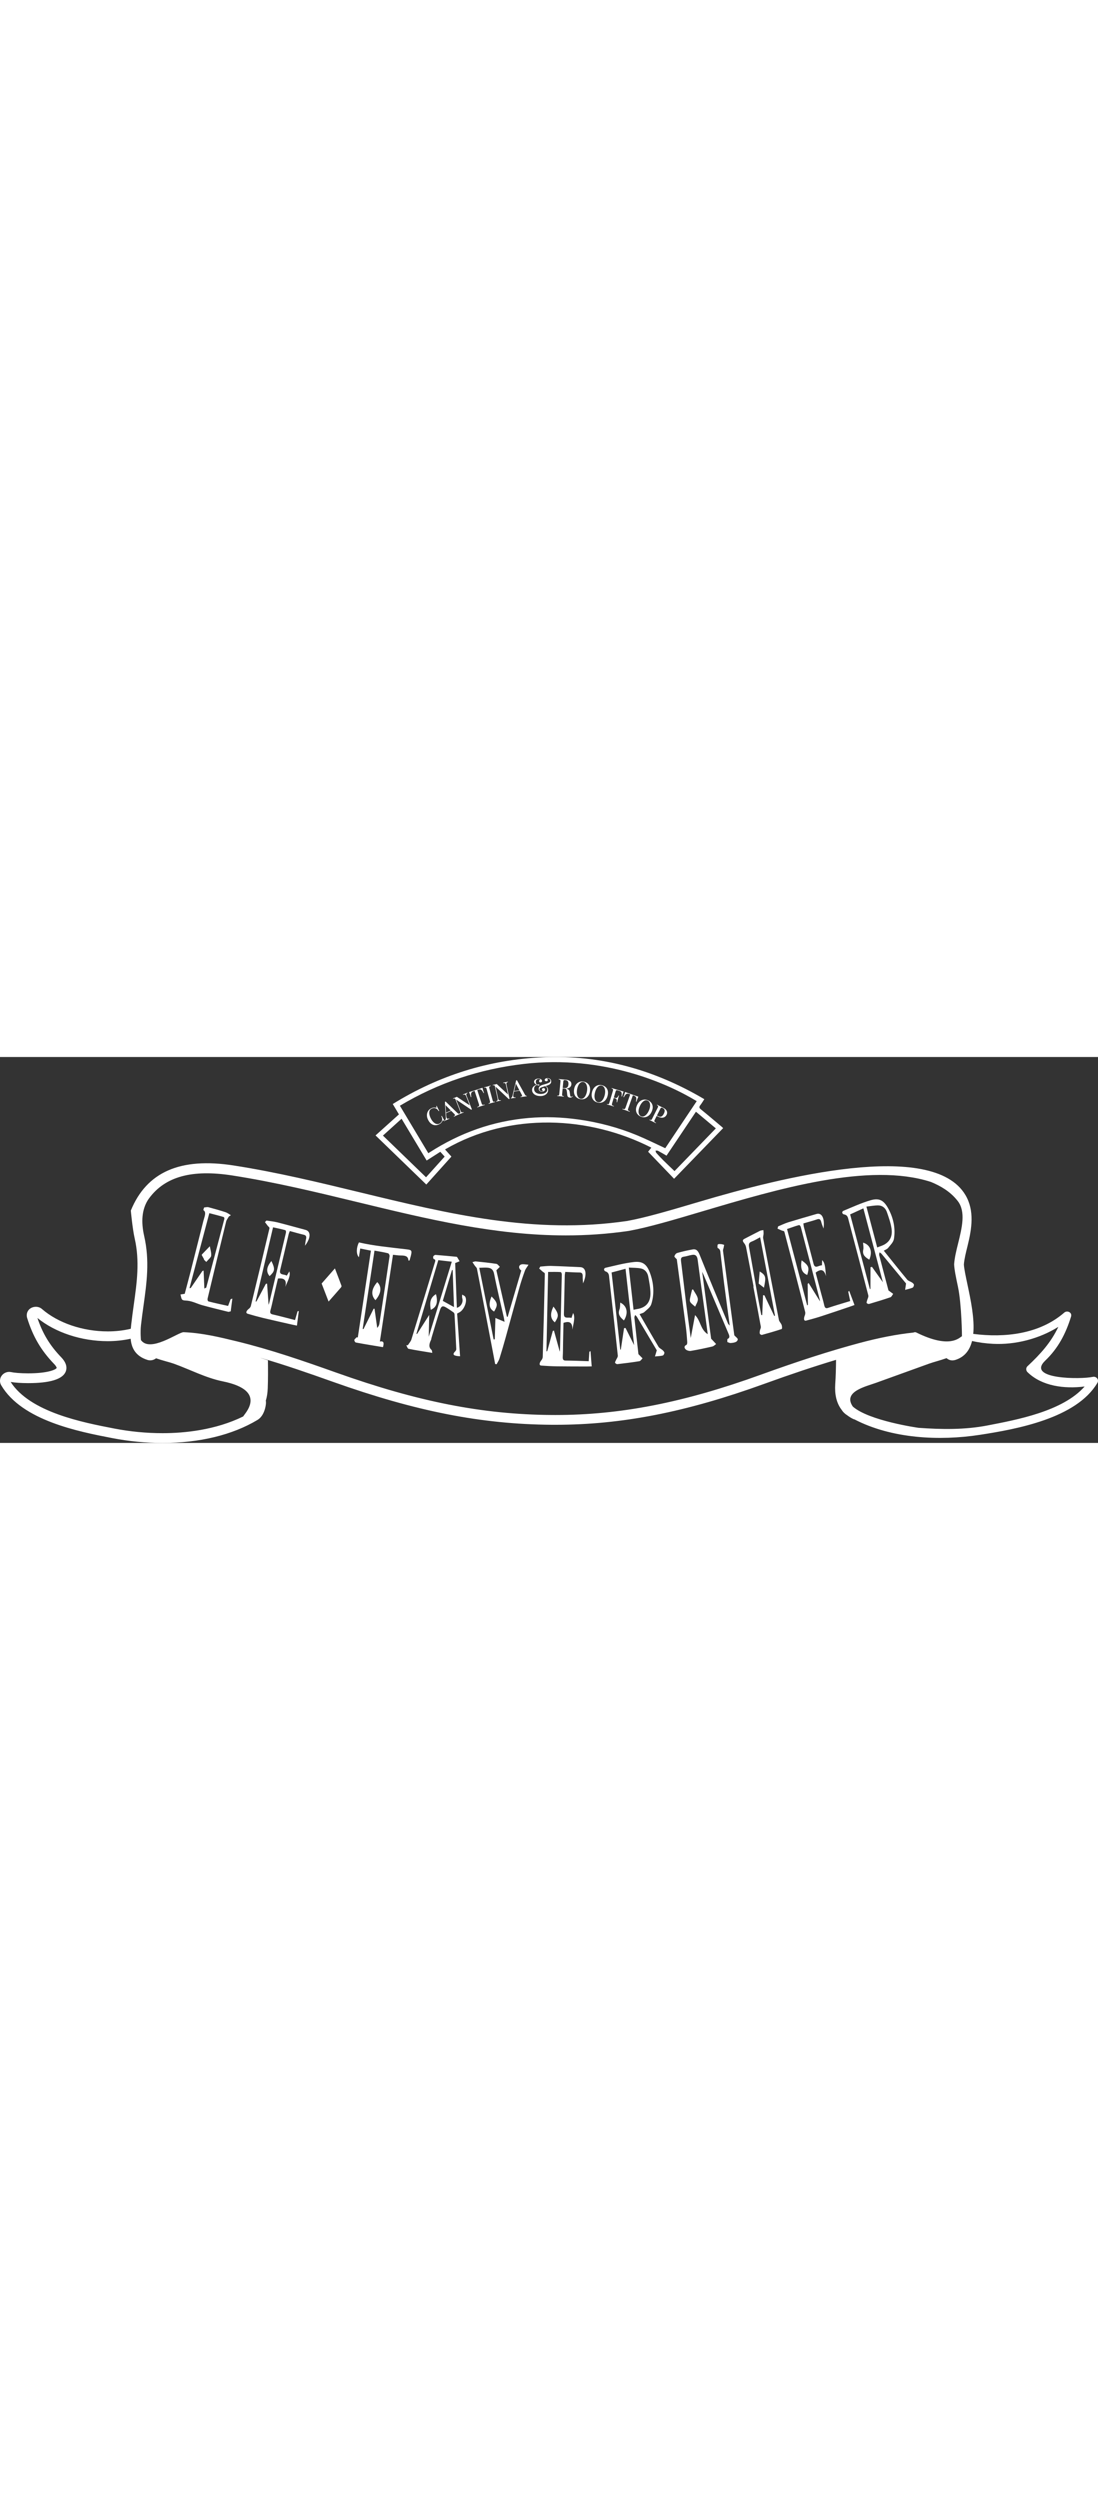 <?xml version="1.0" encoding="UTF-8"?> <svg xmlns="http://www.w3.org/2000/svg" version="1.1" id="Capa_1" x="0" y="0" viewBox="0 0 1295.51 455.35" style="enable-background:new 0 0 1295.51 455.35" xml:space="preserve" width="200"><rect x="0" y="0" width="1295.51" height="455.35" fill="#333333" stroke="none"/><style>.st0{fill:#fff}</style><path class="st0" d="M1289.41 377.38c-13.52 3.08-79.36 3.09-56.15-19.16 15.44-14.81 24.17-31.75 30.47-51.98 1.53-4.89-4.6-7.64-8.02-4.68-29.26 25.45-70.27 29.93-107.39 25.13 1.73-17.75-2.91-39.74-6.79-58.03-2.16-10.19-4.03-18.98-4.28-23.89.48-6.29 2.34-13.81 4.32-21.77 5.02-20.23 8.49-41.64-2.47-60.12-39.01-65.82-217.42-20.77-313.4 7.73-33.88 10.05-63.14 18.73-85.66 22.84-109.72 16.06-209.66-8.16-315.46-33.79-48.2-11.68-98.04-23.76-148.79-31.65-63.07-9.83-102.78 7.6-121.44 53.2 0 0 1.93 21.22 4.55 32.77 6.13 26.96 2.65 51.83-1.03 78.18-1.07 7.59-2.13 15.29-3.01 23.19-.19 1.66-.37 3.41-.54 5.24-.31.09-.6.19-.93.27-8.22 1.92-17.04 2.89-26.23 2.89-29.63 0-58.72-9.92-77.81-26.54-4.56-3.96-12.4-3.06-15.89 1.69-1.89 2.57-2.41 5.87-1.41 9.05 6.84 21.97 16.35 38.2 31.81 54.26 2.8 2.92 3.06 4.47 2.99 4.64-.86 2.01-10.52 6.4-33.68 6.4-9.33 0-16.79-.75-20.04-1.48-4.57-1.05-9.46 1.12-11.77 5.17-1.86 3.27-1.82 7.16.11 10.43 24.62 41.69 91.3 54.6 131.15 62.3 19.54 3.77 39.46 5.69 59.2 5.69 43.58 0 82.31-9.39 112.01-27.17 9.72-5.81 10.65-22 9.73-22.48 1.37-4.45 2.14-9.34 2.34-14.78.41-11.01.37-22.05.21-33.11-2.63-.81-5.24-1.68-7.84-2.56-.45-.15-.9-.33-1.35-.48 28.83 8.34 57.2 18.23 85.95 28.47 97.95 34.87 175.02 50.02 257.7 50.66l4.67.01c78.21 0 154.13-14.85 246.18-48.19 31.69-11.48 59.36-20.72 85.03-28.43-.11 9.62-.33 19.21-.97 28.7-.79 11.85 1.38 22.24 7.57 30.3 1.47 2.43 3.68 4.63 6.72 6.53 2.15 1.62 4.49 3.12 7.2 4.4.38.17.75.21 1.14.3 43.92 22.83 100.22 25.59 147.98 18.25 42.92-6.63 113.93-19.36 138.72-61.34 2.25-3.77-1.37-7.98-5.4-7.06zM287.1 424.03c-32.75 16.1-69.24 19.8-95.27 19.8-19.02 0-38.2-1.83-57.01-5.47-37.29-7.21-99.27-19.21-122.26-54.97 5 .86 12.77 1.39 20.62 1.39 25.59 0 40.5-4.51 44.28-13.41 1.56-3.69 1.92-9.65-5.29-17.14-13.33-13.86-21.84-27.87-28.03-46.33 21.11 17.19 51.88 27.38 83.03 27.38 9.41 0 18.44-1.03 26.99-2.87.88 10.32 5.29 20.44 19.9 25.02 3.65 1.13 7.29.22 10.08-1.96 7.66 2.71 16.14 4.63 21.02 6.39 19.25 6.95 37.69 16.77 57.74 20.84 55.23 11.21 23.76 39.92 24.2 41.33zm610.42-49.14c-90.73 32.85-165.45 47.51-242.26 47.51l-4.58-.02c-81.32-.63-157.26-15.58-253.93-50-38.93-13.85-77.16-27.11-117.38-36.9-20.14-4.91-40.98-9.97-62.86-10.8-6.1 0-39.38 24.57-50.2 9.3-.01.49-.9-9.21.01-17.37.86-7.78 1.92-15.37 2.97-22.86 3.83-27.42 7.45-53.31.86-82.33-3.98-17.53-2.57-31.44 4.27-42.55.46-.68.92-1.37 1.4-2.03.02-.02.04-.05.05-.07 18.95-25.76 50.69-34.39 98.11-27.02 50.27 7.82 99.86 19.83 147.82 31.45 82.87 20.08 162.17 39.29 245.87 39.29 24.34 0 49.05-1.63 74.32-5.33 23.36-4.25 52.91-13.02 87.12-23.18 88.06-26.14 196.21-58.22 269.25-34.58 11.41 4.7 22.99 11.34 31.66 22.52 9.74 12.54 4.98 31.72.38 50.27-2.1 8.44-4.07 16.42-4.64 24.36.28 6.56 2.24 15.78 4.51 26.48 4.44 20.93 4.87 59.97 4.68 58.45-3 1.45-13.82 15.37-53.82-4.45-1.63-.81-3.1.06-3.64.12-19.42 2.04-40.32 6.1-63.89 12.42-34.47 9.27-71.35 21.13-116.08 37.32zm267.49 59.86c-26.78 5.17-54.18 4.71-81.23 2.77-.4-.03-58.42-8.25-77.53-25.07-12.26-17.66 15.36-23.67 27.33-28.03 20.82-7.56 41.67-15.05 62.51-22.57 5.79-2.09 13.54-3.96 20.7-6.55 1.92 1.64 4.3 2.67 6.91 2.67h.01c1.16 0 2.33-.19 3.49-.55 11.2-3.53 17.05-11.76 19.7-22.33 7.62 1.71 15.75 2.86 24.89 3.32 26.1 1.31 54.35-5.88 76.92-20.04-8.55 18.25-20.94 32.01-36.48 46.55-1.9 1.79-1.81 5.01 0 6.8 16.97 16.75 43.77 20.04 67.51 17.02-25.78 29.35-80.21 39.33-114.73 46.01z"></path><path class="st0" d="M866.4 328.37c-4.39-32.69-8.9-66.17-13.32-99.66-.17-1.36.49-2.57.74-3.87.21-1.06.39-2.15.58-3.23-1.19-.29-2.43-.78-3.56-.83-1.39-.09-3.24-.36-3.9.44-.7.82-.38 4.02-.23 4.07 3.6 1.66 3.14 4.44 3.44 6.72 1.42 11.2 2.56 22.32 3.99 33.52 2.15 16.71 4.47 33.47 6.87 51.39-1.33-1.52-1.83-1.91-2-2.31-11.28-27.16-22.69-54.27-33.6-81.47-2.05-5.12-4.33-6.8-8.1-6.12-6.19 1.12-12.28 2.47-18.19 4.18-1.64.48-2.94 2.26-3.42 4.01-.18.67 2.37 2.92 2.85 3.46 3.63 27.15 7.23 53.62 10.71 80.06.76 5.83 1.19 11.59 1.59 17.36.09 1.34-.1 3.13-.93 3.54-2.15 1.05-3.26 2.8-1.03 5.21 1.31 1.42 4.37 2.22 6.05 1.94 8.63-1.45 17.12-3.25 25.53-5.21 1.77-.4 3-1.89 4.48-2.9-1.6-1.74-3.21-3.45-5.9-6.34-3.36-25.07-6.91-51.46-10.58-78.87.95 2 1.44 2.95 1.85 3.95 9.57 22.56 19.08 45.11 28.69 67.66 1.35 3.17 2.85 6-.39 7.48-.73.32-.34 2.43-.46 3.74 1.24.42 2.63 1.22 3.73 1.17 2.19-.13 4.42-.39 6.24-1.21 1.21-.52 2.45-1.94 2.35-3.33-.07-1.03-2.26-2.6-4.08-4.55zm-34.7-26.3c1.09 8 2.16 16.04 3.36 25.01-9-5.9-8.12-15.69-14.99-22.58-1.76 9.39-3.43 18.31-5.07 27.05-1.8-13.46-3.7-26.83-5.37-40.19-2.08-16.71-3.91-33.36-6.05-50.09-.42-3.2-.16-5.17 2.98-5.6 3.5-.48 6.7-1.68 10.18-2.23 3.78-.62 5.82 1.08 6.43 5.82 2.7 20.92 5.67 41.87 8.53 62.81zM776.9 341.79c-7.52-12.64-14.79-25.43-22.29-38.43 1.98-.83 4.15-1.13 5.53-2.38 3.06-2.83 7.11-5.5 8.31-9.35 3.54-11.14 3.13-23.07-.87-34.97-3.95-11.78-8.75-15.99-19.72-14.75-11.29 1.25-22.25 4.24-33.28 6.74-2.76.61-2.06 3.66-.13 4.31 4.36 1.5 4.07 4.86 4.43 8.09 3.42 30.4 6.86 60.8 10.07 91.21.2 1.87-1.51 3.76-2.29 5.68-.4.95-1.18 2.1-.9 2.84.29.76 1.81 1.68 2.6 1.6 8.69-1.01 17.4-2.06 26.02-3.48 1.46-.22 2.53-2.19 3.77-3.36-1.33-1.35-2.65-2.71-4.87-4.95-1.51-13.46-3.2-28.23-4.78-43-.11-1.08.6-2.14.94-3.22.7.74 1.57 1.4 2.08 2.24 7.98 13.38 15.9 26.77 23.42 39.45-.77 2.58-1.32 4.43-2.16 7.27 4.03-.45 6.71-.45 9.17-1.11.95-.26 1.85-1.93 1.97-3.11.08-.86-1.03-2.2-1.88-3.02-1.65-1.52-4.06-2.48-5.14-4.3zm-38.82-22.05c-.59.04-1.19.1-1.77.15-1.26 8.45-2.52 16.91-3.8 25.36-.22-.02-.44-.03-.67-.06-3.38-30.13-6.77-60.25-10.23-90.96 5.2-1.39 10.65-2.84 16.45-4.36 3.39 30.1 6.73 59.81 10.12 90.09-3.53-7.1-6.82-13.65-10.1-20.22zm9.44-21.51c-1.83-16.32-3.63-32.4-5.59-49.79 4.77.31 9.53.13 14.2 1.05 4.64.89 7.83 4.61 8.73 9.54 1.23 6.65 2.59 13.45 2.6 20.04.01 10.75-5.67 16.74-15.64 18.3-1.35.23-2.67.55-4.3.86zM360.56 203.99c-11.22-3.02-22.37-6.12-33.68-8.98-3.95-.98-8.3-1.38-12.48-2.05-.6.61-1.19 1.24-1.79 1.85 1.1 1.46 2.2 2.88 3.28 4.34.73.99 2.33 1.79 2.03 3.05-7.17 30.51-14.55 61.07-21.96 91.66-.22.87-1.1 2.22-1.95 2.86-3.55 2.72-4.48 5.38-1.74 6.21 6.01 1.79 12.09 3.49 18.31 4.99 11.15 2.67 22.41 5.16 33.64 7.72 1.7.38 3.41.73 6.13 1.3.84-6.5 1.53-11.88 2.22-17.26l-1.47.36c-.96 3.33-1.91 6.63-2.99 10.34-9.15-2.35-17.81-4.71-26.67-6.73-2.62-.61-3.07-2.11-2.26-5.02 1.38-4.96 2.34-9.82 3.48-14.72 1.74-7.47 3.51-14.95 5.31-22.57 8.48-.87 10.32 2.91 8.71 9.83 2.54-6.47 6.51-12.87 4.72-18.2-.91 1.51-1.84 3.04-3.06 5.04-2.93-2.11-9.34-.2-7.76-6.63 3.43-14.12 6.64-28.15 9.98-42.24.27-1.15.88-2.37 1.42-3.79 5.77 1.57 11.01 3.11 16.48 4.38 2.73.62 3.37 2.33 2.56 5.36-.58 2.18-.67 4.27-1.16 7.58 7.13-9.35 6.92-17.01.7-18.68zm-23.19 3.36c-6.51 27.66-13.15 55.35-19.76 83.02-.15.63-.45 1.29-.69 1.95-.6-8.36-1.2-16.67-1.8-24.99-.48.09-.96.18-1.44.29-3.69 6.93-7.38 13.87-11.09 20.82-.33.03-.68.06-1.03.09 6.81-28.98 13.64-57.97 20.61-87.59 5.12 1.16 9.84 2.05 14.29 3.34.87.25 1.2 1.87.91 3.07zM545.29 280.31c.02 1.43-.28 3 .12 4.24 1.47 4.53-1.39 10.06-6.37 11.35-.66-17.77-1.33-35.52-1.99-52.76 1.96-.81 3.6-1.47 5.23-2.15-.96-1.63-1.89-3.27-2.89-4.87-.14-.24-.49-.37-.79-.41-8.26-.79-16.51-1.6-24.8-2.21-.79-.05-2.3 1-2.61 1.81-.35.89.01 2.88.55 3.02 2.8.71 1.77 2.75 1.17 4.71-9.12 30.07-18.22 60.14-27.49 90.19-.74 2.4-2.74 4.51-4.16 6.77-.63.05-1.26.1-1.89.13.91 1.45 1.49 3.92 2.77 4.17 8.92 1.8 17.97 3.14 27.95 4.8-.48-2-.42-3.07-.88-3.46-3.87-3.23-2.78-7.41-.63-11.89.37-.78.32-1.68.58-2.49 3.26-10.88 6.41-21.77 9.9-32.6 1.55-4.82 3.29-5.48 7.06-3.27 3.08 1.81 6.04 3.84 8.95 5.92.63.44 1.17 1.44 1.21 2.28.75 13.63 1.45 27.28 2.07 40.97.04.76-.48 1.98-1.08 2.56-3.58 3.38-2.26 4.86 1.11 5.49 1.74.34 3.54.41 4.45.49-1.16-16.9-2.31-33.61-3.46-50.42 1.42-.76 2.48-1.2 3.44-1.86 5.39-3.64 8.78-13.36 6.09-17.98-.73-1.2-2.4-1.7-3.61-2.53zm-39.44 49.79c.19-8.54.38-16.49.58-25.77-5.35 8.37-9.87 15.46-14.39 22.55-.23-.15-.46-.3-.69-.46 8.59-28.87 17.18-57.75 25.81-86.74 5.06.59 10.05 1.16 15.91 1.84-9.03 29.36-18.02 58.65-27.22 88.58zm16.59-42.35c3.54-11.89 7.2-24.17 10.85-36.45.27.02.54.05.82.08.51 14.44 1.01 28.84 1.54 43.67-4.48-2.48-8.46-4.68-13.21-7.3zM481.93 240.23c0 .07.56-.06 1.26-.14.5-1.74 1.06-3.52 1.52-5.32 1.65-6.48.96-7.15-4.87-7.84-18.95-2.28-38.16-3.96-56.34-8.19-3.13 6.1-3.42 14-.02 17.53.56-3.74 1.06-7.04 1.56-10.33 4.52.93 8.64 1.76 12.6 2.55-5.16 34.12-10.32 68.28-15.47 102.43-.45-.08-.89-.18-1.34-.26-.98 1.11-2.76 2.44-2.75 3.22.01 1.24.88 2.83 1.94 3.02 10.47 1.95 21.05 3.64 31.86 5.43 1.12-4.3 1.55-7.61-3.67-6.62 5.18-34.29 10.3-68.22 15.47-102.38 3.24.32 5.87.81 8.64.84 4.75.03 9.33.11 9.61 6.06zm-22.3-5.03c-3.87 26.51-7.94 53.07-12 79.61-.22 1.47-.91 2.99-2.56 4.86-1.05-7.56-2.11-15.1-3.16-22.65l-1.05-.06c-3.99 8-7.97 16-11.96 24.02-.33-.05-.66-.09-1-.12 4.62-30.56 9.23-61.1 13.97-92.42 5.87 1.1 11.01 1.85 15.88 3.11 1.11.3 2.08 2.25 1.88 3.65zM269.13 293.7c-7.94-1.78-15.6-3.35-22.97-5.28-1.11-.3-1.54-2.05-1.2-3.52 7.19-30.29 14.49-60.62 21.93-91 .41-1.67 2.06-3.76 3.13-5.67.8-.53 1.59-1.07 2.39-1.6-2.13-1.19-3.97-2.75-6.43-3.56-6.56-2.14-13.32-4.05-20.14-5.87-1.23-.33-3.15.17-4.95.31-.45 1.23-.7 1.74-.77 2.15-.08.45-.19 1.06.07 1.2 3.65 2.3.97 7.77-.22 12.51-5 19.83-9.97 39.64-15.02 59.5-2.23 8.73-4.62 17.54-7 26.53-1.35.2-2.42.38-4.98.79.64 2.35.78 4.23 1.6 5.58 1.18 1.88 4.25 1.41 6.79 1.76 6.43.83 11.43 3.7 17.32 5.32 10.08 2.78 20.39 5.27 30.64 7.81.45.13 1.26-.21 2.89-.56.69-5.31 1.31-10.19 1.95-15.07-.68.24-1.37.48-2.05.72-.94 2.5-1.88 4.98-2.98 7.95zm-28-20.5c-.29-7.09-.6-14.16-.91-21.25-.48.18-.94.38-1.43.56-4.56 6.67-9.13 13.33-13.68 19.98-.51.1-1.02.19-1.53.28 7.77-29.4 15.54-58.8 23.39-88.52 5.51 1.45 11.22 2.84 16.75 4.5.79.25 1.22 1.45.95 2.48-7.03 26.92-14.18 53.89-21.3 80.83-.74.37-1.48.76-2.24 1.14zM616.52 244.49c-4.71.33-5.38 4.66-1.46 7.43-5.38 18.3-10.72 36.52-16.08 54.73-.31-.11-.63-.23-.94-.36-4.2-18.5-8.39-37.02-12.38-54.63 1.76-1.77 2.94-2.97 4.12-4.14-1.38-1.19-2.65-3.26-4.14-3.47-8.05-1.23-16.15-2.04-24.26-2.88-.98-.12-2.03.4-3.96.86 1.23 1.82 2.02 3.08 2.87 4.27.81 1.15 2.17 2.13 2.42 3.38 2.47 12.31 4.74 24.65 7.1 36.95 3.91 20.51 7.83 40.98 11.75 61.48.91 4.7 1.78 9.4 2.66 14.1.57.09 1.14.2 1.71.3 1.16-2.26 2.67-4.38 3.41-6.78 2.68-8.55 5.16-17.15 7.55-25.76 5.37-19.38 10.59-38.82 16.03-58.16 1.87-6.65 4.06-13.21 6.43-19.68.88-2.4 2.62-4.4 4.22-7.03-3.32-.3-5.2-.71-7.05-.61zm-31.98 63.41c-.25 8.49-.5 16.85-.75 25.18-.44.04-.9.1-1.36.16-5.63-28.11-11.27-56.19-16.96-84.53 3.51-.1 6.55-.39 9.55-.15 4.41.31 6.96 2.09 8.05 7.62 3.31 17.13 7.52 34.05 11.37 51.06.29 1.29.45 2.59.9 5.2-4.03-1.69-7.08-2.98-10.8-4.54zM919.05 310.35c-6.33-32.13-12.5-64.29-18.6-96.41-.34-1.8.4-3.51.48-5.32.06-1.43-.13-2.93-.21-4.4-1.35.28-2.87.29-4.02.85-6 2.98-11.85 6.18-17.83 9.18-2.26 1.13-3.58 2.24-.8 5.49 1.14 1.32 1.95 3.28 2.25 4.89 3.02 15.43 5.9 30.8 8.82 46.22-.11-.03-.21-.03-.33-.03 2.99 15.73 6.04 31.47 8.85 47.18.32 1.77-.85 3.38-1.16 5.14-.19 1.09-.31 2.33.02 3.46.15.49 1.84 1.45 2.39 1.3 7.84-2.16 15.67-4.35 23.29-6.94.77-.26.61-3.15.07-4.77-.67-1.98-2.84-3.95-3.22-5.84zm-5.49-4.73c-3.88-8.14-7.76-16.29-11.63-24.43l-1.6-.15-.99 23.54c-.38-.06-.76-.15-1.13-.2-1.56-8.22-3.19-16.43-4.65-24.63-3.3-18.56-6.43-37.08-9.8-55.64-.64-3.47.19-5.26 3.11-6.33 3.37-1.25 6.33-3.2 10-5.11 5.88 31.03 11.71 61.74 17.52 92.45-.27.19-.55.33-.83.5z"></path><path class="st0" d="M731.84 289.73c-.27 2.75-.02 5.75-.95 8.18-2.31 6.05 1.23 9.43 5.26 12.93 5.54-8.63 3.78-17.19-4.31-21.11zM508.25 298.3c6.88-3.01 8.73-8.76 6.15-18.51-7.82 4.73-7.23 11.41-6.15 18.51zM695.38 347.73l-.78 11.19c-9.4-.3-18.32-.71-27.38-.76-2.68-.03-3.42-1.45-3.24-4.59.33-5.34.25-10.51.36-15.74.16-8 .33-16.01.51-24.15 8.09-2.84 10.66.58 10.52 7.97 1.13-7.14 3.69-14.57.84-19.57-.58 1.75-1.15 3.5-1.94 5.84-3.29-1.49-9.14 1.91-8.93-4.97.43-15.14.66-30.13 1.01-45.23.03-1.23.37-2.58.6-4.17 5.94.27 11.38.67 16.96.69 2.8 0 3.76 1.6 3.61 4.88-.11 2.35.22 4.49.43 7.95 5.01-11.1 3.22-18.85-3.18-19.13-11.55-.5-23.06-1.12-34.68-1.44-4.05-.13-8.37.49-12.58.77-.45.75-.9 1.53-1.36 2.28 1.37 1.23 2.74 2.44 4.09 3.67.92.82 2.64 1.29 2.61 2.63-.69 32.65-1.56 65.41-2.48 98.18-.02.93-.6 2.48-1.3 3.35-2.91 3.55-3.26 6.48-.42 6.7 6.23.47 12.5.79 18.88.88 11.42.18 22.91.13 34.37.18 1.74-.01 3.48-.06 6.25-.1-.53-6.78-.96-12.42-1.4-18.03-.47.23-.91.46-1.37.72zm-34.64-2.19c-.01.67-.17 1.41-.27 2.14-2.31-8.36-4.61-16.69-6.91-25-.46.2-.9.42-1.35.63-2.16 7.9-4.32 15.79-6.49 23.69-.34.12-.66.21-.99.33.66-31.01 1.32-62.01 1.99-93.73 5.23 0 10.01-.16 14.62.14.9.03 1.56 1.62 1.53 2.91-.65 29.59-1.39 59.25-2.13 88.89z"></path><path class="st0" d="M654.63 313.08c4.72-7.21 5.11-9.62-1.6-18.62-4.72 9.47-2.98 14.87 1.6 18.62zM995.79 185.7c4.54.73 4.73 4.1 5.56 7.23 7.78 29.43 15.58 58.87 23.16 88.33.48 1.81-.94 3.99-1.44 6.02-.25.99-.84 2.26-.46 2.97.4.66 2.01 1.33 2.79 1.12 8.45-2.5 16.89-5.03 25.19-7.9 1.41-.5 2.19-2.62 3.26-3.99-1.51-1.11-3.03-2.21-5.55-4.06-3.44-13.01-7.25-27.31-10.95-41.62-.26-1.03.29-2.23.46-3.35.8.61 1.75 1.1 2.38 1.84 9.82 11.85 19.59 23.7 28.84 34.93-.39 2.69-.66 4.6-1.08 7.54 3.92-1.12 6.57-1.57 8.89-2.66.91-.42 1.56-2.23 1.5-3.42-.04-.85-1.33-2-2.29-2.63-1.85-1.24-4.36-1.78-5.7-3.4-9.26-11.19-18.29-22.57-27.57-34.11 1.84-1.15 3.93-1.83 5.12-3.3 2.61-3.31 6.21-6.66 6.85-10.66 1.88-11.59-.26-23.3-5.93-34.37-5.62-10.94-10.97-14.28-21.62-11.19-10.96 3.19-21.36 8.01-31.89 12.38-2.64 1.09-1.52 3.98.48 4.3zm40.66-10.6c4.72.09 8.4 3.2 10 7.92 2.19 6.36 4.5 12.83 5.47 19.36 1.58 10.59-3.16 17.49-12.79 20.76-1.3.43-2.55.97-4.12 1.59-4.17-15.8-8.29-31.39-12.75-48.23 4.78-.5 9.45-1.5 14.19-1.4zm-17.77 3.47c7.7 29.15 15.31 57.92 23.06 87.22-4.52-6.37-8.73-12.31-12.93-18.22-.56.14-1.15.3-1.71.45-.02 8.57-.04 17.12-.07 25.69-.22.03-.45.04-.67.05-7.71-29.15-15.42-58.32-23.29-88.06 4.95-2.27 10.1-4.61 15.61-7.13zM1000.83 276.98c.74 3.51 1.49 7.01 2.31 10.95-9.05 2.75-17.68 5.26-26.33 8.16-2.57.83-3.67-.26-4.35-3.34-1.16-5.18-2.64-10.09-3.97-15.13-2.04-7.69-4.06-15.38-6.13-23.22 6.94-5.33 10.33-2.89 12.23 4.19-.87-7.18-.46-15.09-4.55-18.94-.07 1.84-.15 3.72-.25 6.2-3.54-.36-8.19 4.79-9.89-1.85-3.73-14.58-7.62-28.96-11.42-43.47-.31-1.18-.36-2.61-.57-4.19 5.76-1.67 11.05-3.06 16.38-4.85 2.68-.9 4.03.3 4.78 3.47.53 2.29 1.45 4.22 2.59 7.46 1.74-12.22-2.09-19.04-8.29-17.21-11.15 3.24-22.31 6.42-33.49 9.87-3.9 1.21-7.87 3.19-11.8 4.8-.22.87-.45 1.78-.68 2.65 1.63.73 3.28 1.44 4.92 2.17 1.11.49 2.86.36 3.2 1.66 8.28 31.38 16.42 62.91 24.52 94.5.23.9.11 2.58-.32 3.64-1.79 4.32-1.32 7.24 1.45 6.52 6.06-1.59 12.15-3.31 18.25-5.28 10.95-3.54 21.9-7.31 32.85-11 1.65-.56 3.31-1.17 5.95-2.11-2.36-6.3-4.32-11.52-6.28-16.75-.37.36-.73.73-1.11 1.1zm-46.76-10.31c-.38.35-.75.68-1.13 1.05.1 8.23.19 16.48.3 24.72-.29.21-.58.43-.87.63-7.85-29.82-15.72-59.61-23.75-90.11 4.98-1.7 9.51-3.4 13.98-4.63.88-.23 1.94 1.06 2.27 2.28 7.48 28.47 14.89 57.01 22.31 85.55.17.65.22 1.4.33 2.13-4.51-7.22-8.97-14.41-13.44-21.62zM238.38 232.83c-.23.25-.41.77-.33.93.85 1.58 1.77 3.12 2.63 4.68.12.2-.06.64.09.8.84.88 1.76 1.71 2.64 2.56 2.03-2.42 5.58-5.43 5.75-7.16.36-3.96-.9-7.3-1.58-11.36-3.59 3.72-6.41 6.64-9.2 9.55zM395.16 249.42c-5.68 6.47-10.65 12.13-15.67 17.85 2.64 6.87 5.24 13.62 8.2 21.28 5.24-5.96 9.9-11.21 14.5-16.54.45-.51.94-1.45.77-1.96-2.46-6.7-5.03-13.36-7.8-20.63zM816.54 274.66c-.66 2.42-1.22 4.91-1.78 7.38-1.56 6.83-1.55 6.83 5.49 12.51 1.16-3.12 3.5-5.95 3.09-9.32-.41-3.33-3.6-7.27-5.62-11.02-.47.15-1.1.15-1.18.45zM318.08 258.53c6.05-5.71 6.92-7.91 2.15-17.82-6.52 7.84-5.9 13.31-2.15 17.82zM442.99 286.95c6.96-8.18 7.72-15.77 2.15-21.36-7.02 8.08-7.74 15.32-2.15 21.36zM895.14 267.33c1.95 1.52 4.02 3.13 6.26 4.87 2.19-11.7 2.95-14.38-5.04-19.14-.4 4.69-.79 9.29-1.22 14.27z"></path><path class="st0" d="M1018.32 219.01c.12 2.77.8 5.7.25 8.24-1.39 6.39 2.57 9.13 7.06 11.87 4.22-9.46 1.23-17.61-7.31-20.11zM945.84 239.91c-1.92 10.56 1.21 15.17 6.62 17.25 2.54-8.4 2.25-10.85-6.62-17.25zM582.99 300.34c4.46-7.64 4.7-10.05-3-17.81-4.31 9.83-2.11 14.82 3 17.81zM502.99 150.47c10.08-11.22 19.81-22.06 29.62-32.97-2.66-2.99-5.08-5.7-7.54-8.45 77.34-44.9 171.18-38.99 243.42-2.1-1.23 1.56-2.44 3.1-3.79 4.82 10.19 10.6 20.29 21.12 30.64 31.89 19.37-20 38.59-39.84 57.91-59.78-.81-.75-1.35-1.29-1.94-1.78-8.11-6.81-16.17-13.69-24.4-20.36-2.04-1.66-2.26-2.83-.67-4.86 1.7-2.15 3.08-4.56 4.76-7.11C772.08 14.93 708.95-2.68 640.69.33c-63.71 2.81-122.71 21.31-177.28 55.14 2.68 4.49 4.95 8.29 7.3 12.23-9.26 8.31-18.34 16.48-27.61 24.83 20.12 19.46 39.94 38.64 59.89 57.94zm341.62-66.24c-16.39 16.93-32.64 33.73-48.77 50.4-4.5-4.32-8.93-8.48-13.24-12.75-2.85-2.82-5.6-5.75-8.27-8.75-.57-.65-.6-1.77-.88-2.67.98.05 2.13-.2 2.93.22 3.24 1.7 6.36 3.59 10.03 5.71 11.53-17.21 23.05-34.41 34.72-51.83 7.91 6.62 15.57 13.03 23.48 19.67zM618.08 8.17C712.65-2.77 788.5 31.65 822.04 52.1c-12.56 18.78-24.98 37.35-37.13 55.52-11.26-5.2-22.07-10.64-33.23-15.25-22.24-9.2-45.34-15.3-69.21-18.65-19.51-2.73-39.07-3.46-58.68-1.78-42.34 3.61-81.14 17.59-116.8 40.54-.46.3-.92.59-1.63 1.02-11.13-18.6-22.2-37.07-33.53-56.01 45.32-27.07 94.06-43.27 146.25-49.32zM473.82 72.84c9.93 16.56 19.72 32.87 29.58 49.3 5.45-3.49 10.68-6.83 16.12-10.31 1.86 2.08 3.41 3.8 5.11 5.69-7.32 8.14-14.53 16.15-21.95 24.41-17.02-16.47-33.82-32.71-50.86-49.21 7.34-6.63 14.51-13.11 22-19.88z"></path><path class="st0" d="M508.91 78.85c1.41 1.01 2.93 1.55 4.56 1.62s3.28-.33 4.95-1.21c1.1-.57 1.91-1.21 2.44-1.91.53-.69.99-1.43 1.38-2.19.25-.43.5-.6.76-.49.26.1.61.5 1.06 1.19l.58-.31c-.38-.64-.82-1.43-1.34-2.38s-1.18-2.2-1.99-3.75l-.58.31c.46 1.16.76 2.1.92 2.83.15.73.13 1.46-.08 2.22-.14.81-.51 1.54-1.11 2.21-.6.67-1.24 1.18-1.94 1.55-.84.44-1.72.64-2.62.58-.9-.06-1.79-.34-2.68-.86-.88-.52-1.73-1.25-2.55-2.19-.81-.94-1.57-2.07-2.26-3.39-.67-1.28-1.17-2.53-1.5-3.74-.33-1.2-.48-2.32-.45-3.35.03-1.03.27-1.93.7-2.71.43-.78 1.08-1.39 1.94-1.84.8-.42 1.62-.67 2.47-.78.85-.1 1.68.02 2.49.38.47.16.89.36 1.24.61s.71.58 1.07.99c.36.41.79.97 1.3 1.64l.58-.31c-.79-1.5-1.41-2.71-1.87-3.62-.46-.91-.83-1.7-1.14-2.36l-.58.31c.31.76.43 1.29.35 1.57-.08.29-.35.39-.82.32-.79-.15-1.63-.2-2.52-.15-.89.04-1.89.36-3.01.94-1.64.86-2.88 2.01-3.71 3.46-.83 1.45-1.24 3.07-1.22 4.86.02 1.79.53 3.64 1.52 5.53 1.04 1.96 2.25 3.42 3.66 4.42zM525.77 73.57c-.2.51-.47.9-.79 1.15l.24.52c.24-.16.52-.31.84-.47.32-.16.68-.32 1.1-.52.47-.21.97-.44 1.5-.67.53-.23 1.07-.45 1.6-.65l-.24-.52c-.55.23-1.03.36-1.45.41-.42.05-.77-.04-1.05-.27s-.51-.62-.69-1.16c-.18-.55-.29-1.28-.33-2.21l-.18-2.87 6.07-2.78 3.53 3.54c.75.73 1.07 1.28.96 1.65-.11.37-.6.78-1.47 1.22l.24.52c.37-.21.86-.46 1.48-.76.62-.29 1.29-.61 2.02-.94.57-.26 1.14-.51 1.71-.77.37-.16.7-.29 1.01-.42l.01.02c.06-.03.13-.07.2-.1.09-.04.2-.08.29-.11l-.01-.03c.18-.08.37-.17.59-.26.44-.18.88-.36 1.33-.53.46-.18.96-.37 1.48-.57.53-.2.97-.34 1.32-.44l-.21-.53c-.75.23-1.34.33-1.76.29-.42-.04-.77-.24-1.04-.62-.27-.37-.55-.93-.84-1.68l-5.03-12.78 17.73 11.96c.16-.06.31-.12.45-.17.14-.06.28-.11.43-.17L550.7 46.3c-.29-.72-.46-1.31-.52-1.75-.06-.44.03-.81.26-1.1.23-.3.64-.58 1.23-.85l-.21-.53c-.28.13-.64.29-1.07.48-.44.19-.88.38-1.32.55-.46.18-.96.37-1.5.56-.54.19-.97.34-1.3.45l.21.53c.72-.24 1.3-.34 1.73-.3.43.05.78.25 1.06.62.28.36.56.93.86 1.69l4.08 10.38-15.18-10.07c-.28.13-.6.28-.97.44-.36.16-.74.33-1.13.48-.44.17-.89.34-1.34.49-.45.16-.82.28-1.11.37l.21.53c.59-.21 1.06-.32 1.41-.33.35 0 .63.13.86.4.23.27.47.73.73 1.39l4.96 12.62c.28.71.45 1.29.5 1.74.05.45-.04.82-.27 1.11-.19.23-.49.46-.89.69a2 2 0 0 1-.92.02c-.42-.08-.9-.38-1.44-.92l-13.82-13.43c-.14.07-.29.13-.44.2-.16.07-.3.14-.44.2L526 71.33c.05.98-.03 1.73-.23 2.24zm6.18-10.47-5.68 2.6-.57-8.86 6.25 6.26zM554.87 45.2c.14.42.26.81.38 1.2.11.38.2.72.25 1l.63-.2c-.26-1.42-.37-2.57-.33-3.44.04-.87.29-1.58.76-2.11.47-.53 1.21-.97 2.22-1.3l1.2-.39 5.04 15.5c.24.73.34 1.3.31 1.71-.03.41-.22.74-.58.98-.36.25-.93.51-1.69.81l.18.54c.46-.19 1.07-.41 1.84-.67.77-.26 1.59-.53 2.46-.81.83-.27 1.65-.53 2.45-.78.8-.25 1.46-.44 1.98-.57l-.18-.54c-.79.21-1.41.33-1.86.34-.45.02-.8-.14-1.05-.45-.25-.32-.5-.84-.73-1.57l-5.04-15.5 1.17-.38c1.05-.34 1.91-.43 2.59-.27.67.16 1.29.59 1.84 1.27s1.14 1.68 1.76 2.98l.63-.2c-.11-.27-.23-.59-.37-.96-.14-.38-.28-.77-.42-1.19-.12-.38-.29-.94-.49-1.66-.21-.73-.4-1.48-.57-2.27-.76.27-1.6.56-2.54.88-.94.33-1.87.64-2.79.94-.92.3-1.77.57-2.53.82s-1.61.53-2.56.83c-.94.31-1.88.6-2.81.88-.93.28-1.79.54-2.57.78.32.74.61 1.46.87 2.17.24.7.43 1.24.55 1.63zM572.87 36.13c.35.03.63.19.81.49.19.29.38.78.56 1.46l3.74 13.68c.18.66.27 1.17.26 1.53-.01.36-.16.64-.44.83-.28.19-.73.4-1.35.61l.15.55c.41-.16.95-.33 1.62-.52.67-.19 1.39-.4 2.16-.61.7-.19 1.38-.37 2.06-.55.67-.17 1.24-.31 1.69-.39l-.13-.54c-.62.13-1.1.18-1.44.16a.978.978 0 0 1-.81-.49c-.2-.3-.39-.79-.57-1.45l-3.74-13.68c-.18-.68-.27-1.2-.24-1.55.02-.35.17-.63.45-.84.28-.2.72-.4 1.32-.58l-.15-.55c-.44.14-.99.31-1.65.51-.67.2-1.35.4-2.05.59-.77.21-1.5.4-2.17.57-.68.16-1.23.3-1.66.39l.15.55c.59-.15 1.08-.2 1.43-.17zM582.88 33.39c.34.05.61.23.79.53.18.3.35.8.49 1.48l2.85 13.26c.16.74.23 1.34.21 1.79-.02.46-.17.81-.45 1.05-.28.25-.72.46-1.32.65l.12.56c.29-.1.67-.21 1.13-.32.46-.11.93-.21 1.39-.32.49-.1 1-.21 1.55-.32.55-.11 1.01-.18 1.37-.22l-.12-.56c-.78.11-1.37.11-1.78 0-.41-.11-.72-.36-.93-.78-.21-.41-.39-1.01-.56-1.79l-2.89-13.42 15.57 14.67c.17-.04.33-.07.48-.1.15-.03.3-.07.45-.1l-3.52-16.33c-.16-.76-.24-1.36-.23-1.8s.16-.79.43-1.05c.28-.25.73-.47 1.35-.64l-.12-.56c-.29.08-.67.18-1.13.3-.46.12-.93.23-1.39.33-.49.1-1.01.21-1.57.31-.57.1-1.02.18-1.36.23l.12.56c.75-.12 1.34-.13 1.75-.01.41.12.73.38.94.78s.41 1 .58 1.8l2.35 10.9-13.35-12.4c-.3.08-.64.18-1.02.28-.39.1-.79.2-1.2.29-.47.1-.93.19-1.4.27s-.86.15-1.16.19l.12.56c.63-.09 1.11-.12 1.46-.07zM603.83 48.75c.35-.06.75-.12 1.2-.18.51-.07 1.05-.14 1.63-.21.58-.07 1.15-.13 1.72-.16l-.08-.57c-.59.06-1.09.05-1.51-.02-.41-.08-.73-.27-.93-.57-.2-.3-.31-.74-.33-1.31-.01-.58.09-1.31.32-2.21l.65-2.8 6.61-.9 2.36 4.41c.51.91.66 1.53.44 1.86-.22.33-.8.58-1.76.75l.08.57c.41-.1.96-.19 1.63-.3.68-.1 1.41-.21 2.21-.32l1.86-.24c.62-.08 1.15-.13 1.61-.15l-.08-.57c-.3.02-.65-.06-1.03-.26s-.75-.63-1.12-1.29l-9.35-16.85c-.15.02-.31.04-.48.07-.17.02-.33.04-.48.06l-4.24 17.87c-.24.96-.52 1.65-.87 2.09-.34.43-.71.72-1.09.87l.08.57c.29-.09.6-.15.95-.21zm9.01-9.48-6.19.85 2.02-8.65 4.17 7.8zM630.75 44.25c.88.61 1.91 1.07 3.09 1.38 1.18.31 2.44.46 3.8.45 1.91-.02 3.53-.35 4.88-1.01 1.35-.65 2.38-1.51 3.1-2.58.72-1.06 1.08-2.2 1.07-3.4-.01-1.14-.31-2.17-.89-3.08-.48-.75-1.21-1.31-2.16-1.71.53-.17 1.05-.34 1.54-.51.61-.21 1.1-.4 1.48-.57.74-.26 1.39-.59 1.95-.99.56-.41.99-.89 1.3-1.45.31-.55.46-1.21.45-1.98-.01-1.24-.43-2.2-1.26-2.87-.83-.68-1.86-1.01-3.1-1-.53 0-1.05.08-1.56.23-.5.15-.91.38-1.24.7-.32.32-.48.72-.47 1.22.01.51.19.9.56 1.16.37.26.78.39 1.23.39.5 0 .92-.15 1.28-.43s.54-.66.53-1.14c0-.27-.09-.54-.27-.83-.17-.28-.42-.49-.75-.62.06-.1.16-.16.3-.19.14-.03.32-.04.53-.05.57 0 1.11.11 1.62.35s.92.57 1.22.97c.31.41.47.89.47 1.44.01.55-.23 1.05-.7 1.49-.47.44-1.25.88-2.33 1.31-.63.28-1.31.52-2.05.75-.74.23-1.47.44-2.18.64-.71.2-1.32.38-1.84.56-1.01.28-1.87.63-2.58 1.06-.71.43-1.24.92-1.6 1.49-.36.57-.53 1.24-.52 2.02.01.82.2 1.48.58 1.98.38.5.86.87 1.44 1.1.58.23 1.18.34 1.79.34.59 0 1.16-.1 1.71-.29.55-.18 1.01-.47 1.37-.86.36-.38.53-.85.53-1.41-.01-.49-.17-.89-.49-1.2-.32-.3-.74-.45-1.28-.44-.51 0-.95.15-1.3.44-.35.29-.52.68-.52 1.18 0 .48.15.84.43 1.1.28.26.6.42.96.49-.04.12-.15.21-.33.29-.18.08-.39.14-.61.18-.23.04-.42.06-.57.06-.4 0-.82-.08-1.25-.25-.43-.16-.8-.42-1.1-.76-.3-.34-.45-.76-.46-1.25-.01-.65.28-1.17.87-1.57.58-.4 1.35-.75 2.3-1.04.4-.16.91-.33 1.53-.53.56-.18 1.17-.37 1.79-.57.72.28 1.28.64 1.65 1.08.43.51.72 1.03.86 1.56s.21.97.21 1.31c.01.82-.19 1.55-.61 2.18-.41.64-.97 1.18-1.68 1.63-.71.46-1.52.8-2.44 1.04-.91.24-1.87.36-2.86.37-1.53.01-2.88-.2-4.07-.65-1.19-.45-2.13-1.11-2.83-1.99-.69-.88-1.05-1.96-1.06-3.26-.01-1.28.29-2.28.93-3.03.63-.74 1.47-1.3 2.51-1.67.21.11.51.25.89.4.38.16.76.24 1.12.23.23 0 .42-.05.57-.15.15-.1.23-.23.22-.4 0-.23-.1-.4-.31-.52-.2-.12-.47-.18-.82-.18-.19 0-.44.02-.76.07-.32.04-.63.09-.96.15-.54-.52-.9-1.06-1.09-1.59-.19-.53-.28-1.05-.29-1.54-.01-1.16.3-2.05.93-2.64.63-.6 1.45-.9 2.44-.91.53 0 .99.07 1.36.21.37.15.61.33.71.54-.46.06-.84.26-1.14.6-.3.34-.45.73-.45 1.16 0 .49.18.87.51 1.14.34.26.73.39 1.19.39.46 0 .87-.16 1.24-.46.37-.3.55-.71.54-1.22 0-.27-.06-.52-.18-.77s-.27-.49-.45-.71a2.64 2.64 0 0 0-.68-.6c-.33-.22-.73-.41-1.19-.54-.47-.14-1.06-.2-1.79-.2-.78.01-1.48.11-2.1.3-.62.19-1.15.45-1.59.79s-.79.73-1.03 1.17-.36.92-.36 1.43c0 .5.13.98.37 1.44.24.47.59.88 1.04 1.25.45.36.99.68 1.62.94-.38.1-.88.28-1.48.54-.61.26-1.21.64-1.82 1.14a6.21 6.21 0 0 0-1.51 1.84c-.4.74-.6 1.63-.59 2.68.01 1.11.27 2.1.78 2.97.58.94 1.28 1.68 2.16 2.29zM661.38 46.38c.72.07 1.43.14 2.12.21.69.08 1.26.16 1.71.23l.05-.57c-.62-.1-1.09-.22-1.4-.36-.31-.14-.51-.39-.59-.74-.08-.35-.09-.87-.02-1.55l.62-6.55 2.42.23c.7.07 1.22.29 1.56.66.34.38.58.87.73 1.49.15.62.28 1.34.37 2.17l.3 2.9c.14 1.22.47 2.07 1.01 2.55s1.22.76 2.03.84c.8.07 1.45-.01 1.95-.26s1-.65 1.49-1.2l-.37-.35c-.25.26-.49.47-.7.61-.21.15-.48.21-.78.2a.99.99 0 0 1-.85-.6c-.17-.36-.3-.96-.39-1.79l-.44-2.97c-.14-1.2-.5-2.11-1.11-2.75-.6-.63-1.61-1.11-3.01-1.44-.08-.02-.18-.04-.27-.06.71-.02 1.34-.1 1.9-.25 1.04-.26 1.88-.65 2.52-1.15.64-.5 1.11-1.07 1.41-1.71.3-.63.48-1.24.53-1.83.09-.97-.09-1.85-.54-2.65-.45-.8-1.19-1.46-2.23-1.97-1.04-.52-2.36-.85-3.97-1-.34-.03-.93-.08-1.76-.14-.83-.06-1.7-.13-2.61-.22-.68-.06-1.37-.14-2.06-.22s-1.25-.16-1.69-.21l-.06.57c.63.08 1.1.19 1.42.35.32.16.52.4.59.74.07.34.08.87.01 1.57l-1.33 14.13c-.06.68-.16 1.19-.3 1.52-.14.33-.37.54-.7.63-.33.08-.83.11-1.47.09l-.05.57c.44 0 1.01.03 1.7.09s1.46.12 2.26.19zm3.77-18.83c.29-.3.84-.41 1.65-.33 1.6.15 2.68.66 3.24 1.55.57.89.78 2.08.64 3.58-.08.87-.27 1.65-.58 2.34-.3.69-.81 1.22-1.53 1.58-.72.36-1.71.49-2.98.37l-1.68-.16.66-7c.1-.99.29-1.63.58-1.93zM680.33 47.75c1.26 1.04 2.82 1.71 4.69 2.01 1.81.29 3.49.11 5.04-.54 1.55-.65 2.85-1.71 3.9-3.16 1.05-1.46 1.74-3.24 2.08-5.34.35-2.16.26-4.07-.26-5.71-.53-1.64-1.43-2.98-2.7-4.02-1.27-1.03-2.83-1.7-4.67-2-1.82-.3-3.5-.11-5.04.54-1.54.66-2.83 1.72-3.89 3.17s-1.76 3.23-2.1 5.34c-.35 2.15-.26 4.05.26 5.69.53 1.64 1.43 2.98 2.69 4.02zm.52-9.28c.32-1.95.83-3.64 1.54-5.05.71-1.41 1.57-2.47 2.57-3.18 1-.71 2.09-.97 3.25-.78 1.11.18 2.05.74 2.81 1.69.76.95 1.3 2.2 1.6 3.75.3 1.56.28 3.34-.04 5.36-.32 1.94-.83 3.62-1.55 5.03-.72 1.42-1.58 2.48-2.58 3.19-.99.71-2.07.97-3.24.78-1.11-.18-2.05-.74-2.83-1.69-.77-.95-1.3-2.2-1.59-3.76-.28-1.56-.27-3.34.06-5.34zM700.78 51.45c1.19 1.12 2.7 1.9 4.54 2.32 1.78.42 3.47.35 5.07-.19 1.6-.55 2.97-1.51 4.11-2.89 1.14-1.38 1.96-3.11 2.45-5.19.5-2.14.54-4.04.13-5.71-.41-1.67-1.22-3.07-2.41-4.19-1.2-1.12-2.71-1.9-4.53-2.32-1.8-.42-3.49-.36-5.07.19s-2.94 1.51-4.1 2.89c-1.15 1.37-1.97 3.1-2.46 5.18-.49 2.12-.54 4.02-.13 5.7.41 1.69 1.21 3.09 2.4 4.21zm1.16-9.22c.45-1.93 1.08-3.57 1.89-4.93.81-1.36 1.73-2.36 2.78-2.99s2.15-.82 3.3-.55c1.1.25 1.99.88 2.69 1.88.7.99 1.14 2.27 1.33 3.85.19 1.58.05 3.35-.41 5.34-.45 1.91-1.08 3.55-1.9 4.92-.82 1.36-1.75 2.37-2.79 3-1.04.64-2.14.82-3.29.55-1.1-.26-2-.88-2.7-1.88-.71-1-1.15-2.29-1.33-3.87-.18-1.58-.04-3.35.43-5.32zM716.01 55.98c.47.1 1.04.24 1.71.43.67.19 1.37.39 2.1.61.84.25 1.65.49 2.44.74.78.24 1.42.46 1.9.64l.17-.57c-.78-.25-1.36-.49-1.73-.72-.37-.23-.58-.53-.62-.91-.05-.38.03-.91.23-1.59l1.87-6.31 1.71.51c.75.23 1.26.57 1.54 1.02.28.46.41.99.4 1.59-.02.6-.08 1.22-.19 1.84l.63.18c.24-1.06.42-1.87.57-2.43.14-.55.28-1.06.42-1.52.14-.46.28-.96.43-1.51.15-.55.42-1.33.8-2.36l-.63-.18c-.16.33-.34.69-.54 1.08s-.46.75-.75 1.08-.65.56-1.06.7c-.41.14-.9.12-1.49-.05l-1.67-.49 2.01-6.8c.19-.64.38-1.1.58-1.36.2-.27.46-.41.8-.42s.79.07 1.38.24l1.45.43c1.06.31 1.82.72 2.29 1.23s.73 1.18.79 2.02c.06.84-.03 1.96-.26 3.34l.63.18c.06-.28.14-.61.24-1 .1-.39.21-.79.33-1.21.11-.37.28-.89.51-1.58.24-.68.49-1.38.79-2.09-.85-.21-1.81-.48-2.89-.78s-2.03-.59-2.87-.83c-.42-.13-.96-.29-1.62-.48-.66-.19-1.37-.41-2.12-.64-.76-.24-1.52-.47-2.3-.71-.77-.24-1.52-.47-2.22-.7l-.16.55c.6.19 1.04.4 1.32.62.29.21.43.49.44.84 0 .35-.09.86-.29 1.54l-4.03 13.6c-.19.66-.39 1.14-.59 1.44-.2.3-.47.46-.81.48-.34.01-.83-.05-1.46-.2l-.18.51zM736.14 47.49c.66-1.29 1.27-2.26 1.83-2.93.56-.67 1.19-1.07 1.89-1.21.7-.14 1.55-.03 2.55.33l1.19.42-5.44 15.37c-.25.72-.52 1.23-.79 1.54-.27.31-.63.45-1.06.43-.44-.02-1.05-.15-1.83-.39l-.19.54c.48.13 1.1.33 1.87.59.77.26 1.58.54 2.44.85.83.3 1.63.59 2.42.87.79.29 1.43.54 1.92.76l.19-.54c-.76-.31-1.32-.6-1.68-.85-.36-.26-.55-.6-.56-1-.01-.41.12-.97.37-1.69l5.44-15.37 1.16.41c1.04.37 1.78.82 2.22 1.36.43.54.66 1.25.69 2.12.02.88-.11 2.02-.41 3.43l.62.22c.08-.28.17-.61.29-.99.11-.38.24-.78.39-1.2.13-.37.34-.91.62-1.62.28-.7.59-1.42.93-2.14l-2.55-.84c-.94-.31-1.87-.63-2.79-.96-.92-.32-1.75-.62-2.51-.89-.75-.27-1.6-.57-2.53-.9-.94-.33-1.86-.67-2.77-1.01-.91-.34-1.75-.66-2.52-.95-.2.78-.41 1.53-.63 2.25-.23.72-.41 1.27-.54 1.64-.15.41-.29.81-.43 1.18-.14.37-.28.69-.41.95l.61.22zM750.4 62.74c.12 1.73.66 3.25 1.64 4.55.98 1.3 2.34 2.33 4.07 3.07 1.68.72 3.36.95 5.03.68s3.18-.98 4.55-2.14c1.37-1.16 2.46-2.73 3.3-4.69.86-2.02 1.23-3.89 1.11-5.6-.12-1.72-.67-3.24-1.66-4.55-.99-1.31-2.34-2.33-4.06-3.06-1.7-.72-3.38-.95-5.03-.67-1.65.27-3.16.98-4.53 2.14-1.37 1.15-2.48 2.72-3.31 4.68-.86 2-1.23 3.86-1.11 5.59zm3.03.84c.09-1.59.54-3.31 1.33-5.17.77-1.82 1.68-3.34 2.7-4.54 1.03-1.2 2.11-2.03 3.26-2.47 1.14-.45 2.26-.44 3.34.02 1.04.44 1.81 1.21 2.33 2.31s.73 2.44.65 4.02c-.08 1.58-.52 3.31-1.32 5.19-.77 1.81-1.67 3.32-2.71 4.52-1.04 1.2-2.13 2.03-3.26 2.48-1.13.45-2.24.44-3.33-.02-1.04-.44-1.82-1.21-2.34-2.31-.53-1.1-.74-2.44-.65-4.03zM776.52 58.49c-.06.34-.24.83-.56 1.46l-6.39 12.67c-.31.62-.59 1.05-.83 1.31-.25.26-.54.36-.89.32-.34-.04-.81-.19-1.4-.45l-.26.51c.44.18.97.43 1.6.73.63.3 1.28.63 1.96.97.78.4 1.54.78 2.27 1.16s1.31.7 1.75.97l.27-.53c-.72-.39-1.25-.73-1.57-1.02s-.47-.63-.45-1.01c.02-.39.19-.89.51-1.52l2.29-4.55 1.76.89c1.39.71 2.63 1.11 3.72 1.2 1.08.1 2.03 0 2.85-.31.81-.31 1.5-.74 2.05-1.3.55-.57.98-1.15 1.29-1.77.75-1.48.82-2.96.22-4.44-.6-1.48-1.98-2.76-4.14-3.85-.31-.16-.83-.41-1.58-.77-.75-.36-1.53-.74-2.35-1.15-.61-.31-1.23-.63-1.84-.96-.61-.33-1.11-.6-1.49-.82l-.26.51c.55.3.95.58 1.19.84.25.26.34.57.28.91zm2.38 2.95c.45-.89.86-1.42 1.23-1.59.38-.17.93-.07 1.66.3 1.43.72 2.23 1.63 2.41 2.72.17 1.09-.15 2.44-.96 4.06-.44.87-.95 1.62-1.54 2.26-.59.65-1.3 1.04-2.14 1.2-.83.16-1.82-.06-2.96-.63l-1.51-.76 3.81-7.56z"></path></svg> 